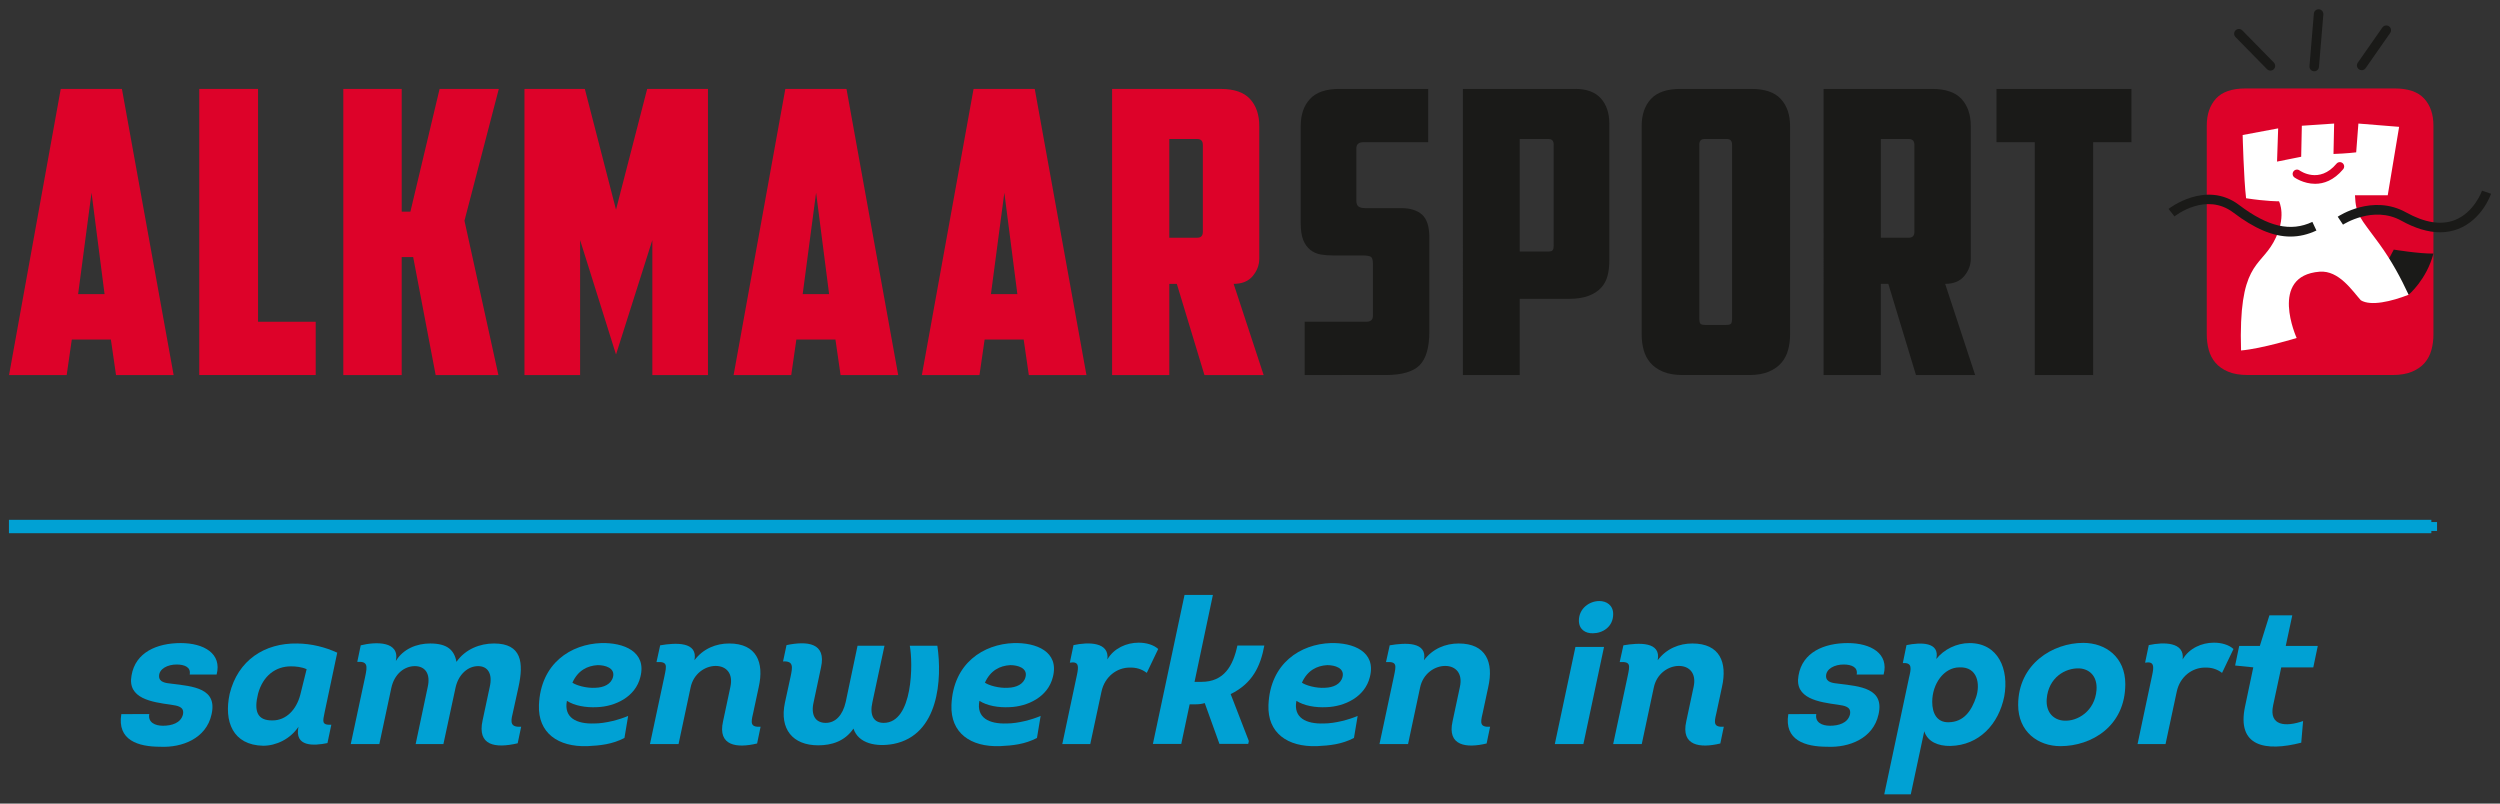 <?xml version="1.0" encoding="utf-8"?>
<!-- Generator: Adobe Illustrator 15.1.0, SVG Export Plug-In . SVG Version: 6.00 Build 0)  -->
<!DOCTYPE svg PUBLIC "-//W3C//DTD SVG 1.1//EN" "http://www.w3.org/Graphics/SVG/1.1/DTD/svg11.dtd">
<svg version="1.1" id="Laag_1" xmlns="http://www.w3.org/2000/svg" xmlns:xlink="http://www.w3.org/1999/xlink" x="0px" y="0px"
	 width="280px" height="90px" viewBox="0 0 280 90" enable-background="new 0 0 280 90" xml:space="preserve">
<rect x="0" y="0" width="280" height="90" fill="#333333" stroke="none"/>
<g>
	<path fill="#DD0229" d="M8.042,38.026l-0.574,3.978H1.014l5.79-32.045h6.851l5.791,32.045h-6.452l-0.575-3.978H8.042z
		 M8.749,32.943h2.962l-1.46-11.36L8.749,32.943z"/>
	<path fill="#DD0229" d="M22.317,9.959h6.585v26.078h6.457v5.967H22.317V9.959z"/>
	<path fill="#DD0229" d="M45.965,23.705l3.27-13.746h6.631L52.02,24.721l3.801,17.283h-7.027l-2.519-13.216h-1.284v13.216h-6.541
		V9.959h6.541v13.746H45.965z"/>
	<path fill="#DD0229" d="M64.971,26.888v15.116h-6.232V9.959h6.762l3.492,13.524l3.491-13.524h6.809v32.045h-6.231V26.888
		l-4.068,12.818L64.971,26.888z"/>
	<path fill="#DD0229" d="M89.193,38.026l-0.575,3.978h-6.453l5.792-32.045h6.849l5.791,32.045h-6.454l-0.574-3.978H89.193z
		 M89.9,32.943h2.961l-1.459-11.36L89.9,32.943z"/>
	<path fill="#DD0229" d="M110.278,38.026l-0.577,3.978h-6.452l5.79-32.045h6.853l5.789,32.045h-6.453l-0.576-3.978H110.278z
		 M110.985,32.943h2.96l-1.459-11.36L110.985,32.943z"/>
	<path fill="#DD0229" d="M141.039,28.965c0,0.708-0.242,1.357-0.728,1.944c-0.484,0.59-1.201,0.884-2.143,0.884l3.359,10.211h-6.63
		l-3.094-10.211h-0.842v10.211h-6.406V9.959h12.153c1.503,0,2.601,0.375,3.294,1.126c0.691,0.753,1.037,1.762,1.037,3.03V28.965z
		 M130.961,15.571v11.053h3.14c0.412,0,0.618-0.222,0.618-0.664v-9.726c0-0.441-0.206-0.664-0.618-0.664H130.961z"/>
	<path fill="#1A1A18" d="M146.122,42.004v-5.967h6.896c0.5,0,0.749-0.22,0.749-0.665v-5.834c0-0.441-0.089-0.707-0.263-0.794
		c-0.179-0.09-0.486-0.134-0.933-0.134h-3.312c-0.473,0-0.921-0.036-1.348-0.108c-0.427-0.075-0.811-0.245-1.149-0.508
		c-0.338-0.267-0.605-0.634-0.797-1.105c-0.191-0.471-0.285-1.105-0.285-1.9V14.115c0-1.268,0.344-2.277,1.038-3.03
		c0.691-0.75,1.788-1.126,3.291-1.126h9.946v5.968h-7.249c-0.531,0-0.796,0.235-0.796,0.707v5.834c0,0.323,0.084,0.544,0.242,0.662
		c0.162,0.117,0.406,0.178,0.729,0.178h4.023c1.032,0,1.819,0.244,2.364,0.728c0.546,0.488,0.818,1.334,0.818,2.541v10.566
		c0,1.767-0.362,3.021-1.083,3.757c-0.723,0.736-1.997,1.104-3.824,1.104H146.122z"/>
	<path fill="#1A1A18" d="M176.445,9.959c1.265,0,2.216,0.354,2.851,1.06c0.634,0.708,0.949,1.651,0.949,2.831v15.334
		c0,0.62-0.066,1.188-0.2,1.702c-0.132,0.518-0.374,0.967-0.728,1.35c-0.354,0.383-0.826,0.684-1.415,0.904
		c-0.59,0.222-1.325,0.332-2.211,0.332h-5.481v8.532h-6.364V9.959H176.445z M170.21,15.571v12.599h3.186
		c0.265,0,0.433-0.05,0.508-0.157c0.072-0.101,0.108-0.271,0.108-0.505V16.191c0-0.412-0.192-0.62-0.574-0.62H170.21z"/>
	<path fill="#1A1A18" d="M200.489,37.45c0,0.62-0.074,1.202-0.224,1.746c-0.147,0.547-0.396,1.024-0.749,1.438
		c-0.354,0.413-0.825,0.745-1.416,0.993c-0.588,0.251-1.325,0.376-2.21,0.376h-7.426c-0.883,0-1.619-0.125-2.209-0.376
		c-0.589-0.249-1.06-0.58-1.413-0.993c-0.355-0.415-0.604-0.892-0.753-1.438c-0.148-0.544-0.222-1.125-0.222-1.746V14.115
		c0-1.268,0.344-2.277,1.038-3.03c0.693-0.75,1.791-1.126,3.295-1.126h7.955c1.505,0,2.602,0.375,3.294,1.126
		c0.689,0.753,1.039,1.762,1.039,3.03V37.45z M190.896,15.571c-0.382,0-0.574,0.208-0.574,0.62v19.537
		c0,0.236,0.037,0.405,0.11,0.508c0.075,0.102,0.242,0.153,0.51,0.153h2.43c0.265,0,0.434-0.051,0.511-0.153
		c0.072-0.104,0.107-0.272,0.107-0.508V16.191c0-0.412-0.191-0.62-0.576-0.62H190.896z"/>
	<path fill="#1A1A18" d="M220.73,28.965c0,0.708-0.243,1.357-0.729,1.944c-0.486,0.59-1.201,0.884-2.143,0.884l3.359,10.211h-6.629
		l-3.096-10.211h-0.84v10.211h-6.409V9.959h12.154c1.503,0,2.603,0.375,3.295,1.126c0.691,0.753,1.036,1.762,1.036,3.03V28.965z
		 M210.654,15.571v11.053h3.138c0.411,0,0.62-0.222,0.62-0.664v-9.726c0-0.441-0.209-0.664-0.62-0.664H210.654z"/>
	<path fill="#1A1A18" d="M238.723,9.959v5.968h-4.289v26.077h-6.541V15.927h-4.288V9.959H238.723z"/>
	<path fill="#DD0229" d="M272.545,37.442c0,0.622-0.075,1.204-0.223,1.748c-0.15,0.55-0.399,1.027-0.751,1.442
		c-0.354,0.415-0.83,0.745-1.419,0.995c-0.588,0.251-1.327,0.376-2.214,0.376h-16.173c-0.889,0-1.625-0.125-2.214-0.376
		c-0.592-0.25-1.062-0.58-1.417-0.995c-0.356-0.416-0.605-0.893-0.753-1.442c-0.149-0.544-0.223-1.126-0.223-1.748V14.07
		c0-1.271,0.349-2.28,1.04-3.035c0.694-0.753,1.795-1.128,3.3-1.128h16.707c1.505,0,2.602,0.375,3.296,1.128
		c0.695,0.754,1.043,1.764,1.043,3.035V37.442z"/>
	<path fill="#1A1A18" d="M269.765,33.011c0,0,2.009-1.676,2.78-4.612c-1.543,0.031-4.442-0.443-4.442-0.443l-0.802,1.521
		L269.765,33.011z"/>
	<path fill="#FFFFFF" d="M268.702,14.206l-4.562-0.368l-0.247,3.224c0,0-1.051,0.133-2.542,0.183
		c0.01-0.887,0.072-3.407,0.072-3.407l-3.618,0.246l-0.072,3.473l-2.704,0.542l0.125-3.722l-3.977,0.745c0,0,0.124,4.91,0.385,7.083
		c2.329,0.353,3.688,0.341,3.688,0.341s0.938,1.778-0.619,4.585c-1.576,2.841-3.927,2.395-3.634,12.122
		c2.336-0.2,6.229-1.397,6.229-1.397s-3.172-6.972,2.572-7.427c2.172-0.168,3.663,2.151,4.614,3.201
		c1.114,0.68,3.413,0.14,5.353-0.619c-0.854-1.836-1.883-3.777-3.301-5.727c-2.17-2.978-2.603-3.167-2.708-5.418
		c1.699,0,3.671,0,3.671,0L268.702,14.206z"/>
	<path fill="#1A1A18" d="M256.532,26.495c-1.951,0-4.017-0.881-6.4-2.688c-3.059-2.31-6.447,0.316-6.59,0.429l-0.665-0.837
		c0.042-0.033,4.171-3.26,7.899-0.444c3.239,2.455,5.771,3.039,8.21,1.896l0.453,0.967
		C258.482,26.268,257.521,26.495,256.532,26.495z"/>
	<path fill="#1A1A18" d="M273.293,26.015c-1.331,0-2.783-0.433-4.342-1.298c-3.15-1.749-6.501,0.421-6.535,0.444l-0.591-0.89
		c0.158-0.104,3.917-2.556,7.645-0.488c2.092,1.161,3.925,1.455,5.446,0.872c2.2-0.843,3.064-3.276,3.072-3.301L279,21.699
		c-0.041,0.119-1.022,2.921-3.691,3.949C274.673,25.893,274,26.015,273.293,26.015z"/>
	<path fill="#DD0029" d="M259.294,20.586c-1.316,0-2.302-0.702-2.318-0.714c-0.217-0.158-0.264-0.462-0.105-0.679
		c0.158-0.215,0.461-0.263,0.678-0.106c0.095,0.068,2.214,1.542,4.14-0.755c0.171-0.205,0.478-0.232,0.684-0.061
		c0.205,0.172,0.232,0.479,0.06,0.684C261.373,20.219,260.246,20.586,259.294,20.586z"/>
	<path fill="#1A1A18" d="M254.286,7.908c-0.139,0-0.276-0.054-0.381-0.16l-3.529-3.596c-0.207-0.21-0.203-0.549,0.008-0.755
		c0.21-0.207,0.549-0.203,0.755,0.007l3.528,3.596c0.208,0.211,0.205,0.549-0.006,0.756C254.557,7.856,254.421,7.908,254.286,7.908z
		"/>
	<path fill="#1A1A18" d="M264.511,7.862c-0.105,0-0.213-0.032-0.307-0.097c-0.241-0.169-0.301-0.502-0.132-0.744l2.755-3.942
		c0.169-0.241,0.503-0.299,0.743-0.131c0.242,0.169,0.302,0.502,0.132,0.744l-2.753,3.942
		C264.844,7.782,264.678,7.862,264.511,7.862z"/>
	<path fill="#1A1A18" d="M259.193,7.985c-0.016,0-0.03,0-0.046-0.002c-0.294-0.024-0.512-0.283-0.487-0.577l0.492-5.878
		c0.024-0.293,0.277-0.515,0.577-0.488c0.294,0.025,0.512,0.283,0.487,0.577l-0.492,5.878
		C259.701,7.774,259.468,7.985,259.193,7.985z"/>
	<path fill="#00A1D4" d="M16.718,79.979c-0.16,0.914,0.617,1.304,1.532,1.304c0.937,0,1.989-0.274,2.24-1.258
		c0.184-0.893-0.617-0.983-1.348-1.098c-2.149-0.298-4.892-0.685-4.412-3.269c0.434-2.605,2.857-3.634,5.509-3.634
		c2.605,0,4.64,1.188,4.022,3.52h-3.017c0.16-0.8-0.549-1.12-1.463-1.12c-1.006,0-1.966,0.48-1.966,1.303
		c0,0.686,0.731,0.778,1.395,0.846c2.422,0.298,5.166,0.503,4.479,3.452c-0.594,2.697-3.314,3.726-5.737,3.611
		c-2.491,0-4.845-0.73-4.365-3.657H16.718z"/>
	<path fill="#00A1D4" d="M36.354,79.797c-0.182,0.938-0.388,1.439,0.755,1.371l-0.435,2.057c-1.554,0.32-3.726,0.435-3.245-1.828
		c-0.915,1.372-2.492,2.126-3.955,2.126c-3.383-0.067-4.434-2.697-3.749-5.829c0.915-3.727,3.886-5.691,7.566-5.623
		c1.623,0.022,3.131,0.411,4.479,1.029L36.354,79.797z M34.343,74.95c-0.549-0.252-1.211-0.319-1.76-0.319
		c-1.714,0-3.132,1.052-3.68,3.062c-0.48,1.943-0.114,3.019,1.623,2.994c1.531,0,2.675-1.211,3.108-2.88L34.343,74.95z"/>
	<path fill="#00A1D4" d="M40.402,72.276c1.669-0.412,4.412-0.502,3.933,1.76c0.822-1.371,2.354-1.966,3.84-1.966
		c1.897,0,2.697,0.709,2.949,2.057c1.005-1.439,2.651-2.057,4.206-2.057c3.108,0,3.337,2.149,2.743,4.87l-0.663,3.016
		c-0.251,0.983-0.205,1.51,0.96,1.44l-0.389,1.852c-2.537,0.595-4.549,0.251-3.932-2.561l0.8-3.747
		c0.343-1.465-0.206-2.333-1.303-2.333c-1.12,0-2.171,0.892-2.514,2.354l-1.372,6.377h-3.108l1.348-6.377
		c0.343-1.486-0.274-2.354-1.44-2.354c-1.166,0-2.286,0.868-2.628,2.424l-1.349,6.308h-3.2l1.623-7.589
		c0.252-1.188,0.274-1.69-0.891-1.623L40.402,72.276z"/>
	<path fill="#00A1D4" d="M69.938,82.653c-1.372,0.709-2.697,0.846-4.137,0.915c-3.314,0.114-5.555-1.486-5.44-4.594
		c0.183-4.71,3.612-6.836,6.972-6.949c2.492-0.069,5.121,0.937,4.389,3.794c-0.548,2.263-2.857,3.313-4.846,3.383
		c-1.257,0.068-2.537-0.16-3.382-0.709c-0.365,1.897,1.074,2.605,3.063,2.537c1.257,0,2.834-0.434,3.794-0.845L69.938,82.653z
		 M66.692,77.031c0.915-0.023,1.76-0.39,1.966-1.212c0.251-1.006-0.868-1.325-1.715-1.325c-1.165,0.068-2.217,0.594-2.834,1.965
		C64.521,76.756,65.686,77.1,66.692,77.031z"/>
	<path fill="#00A1D4" d="M73.939,72.276c1.738-0.298,4.251-0.436,3.841,1.669c0.982-1.304,2.422-1.875,3.885-1.875
		c3.086,0,3.933,2.127,3.315,4.87l-0.64,2.993c-0.251,1.028-0.297,1.532,0.846,1.463l-0.389,1.874
		c-2.263,0.549-4.435,0.274-3.817-2.469l0.822-3.861c0.343-1.532-0.479-2.355-1.645-2.355c-1.189,0-2.492,0.868-2.812,2.423
		l-1.348,6.331h-3.201l1.623-7.611c0.252-1.212,0.366-1.645-0.891-1.577L73.939,72.276z"/>
	<path fill="#00A1D4" d="M94.719,78.63l1.326-6.308h3.017l-1.349,6.308c-0.342,1.487,0.138,2.332,1.258,2.332
		c3.314,0,3.291-6.742,2.925-8.64h3.087c0.548,3.702,0.182,9.988-4.892,10.995c-1.92,0.365-3.955-0.023-4.503-1.715
		c-0.983,1.44-2.468,1.874-3.954,1.874c-2.857,0-4.343-1.828-3.726-4.755l0.64-2.948c0.229-1.075,0.343-1.761-0.846-1.69l0.389-1.83
		c2.309-0.479,4.48-0.274,3.863,2.492L91.13,78.63c-0.342,1.441,0.183,2.332,1.349,2.332C93.576,80.962,94.376,80.117,94.719,78.63z
		"/>
	<path fill="#00A1D4" d="M116.14,82.653c-1.372,0.709-2.698,0.846-4.137,0.915c-3.315,0.114-5.555-1.486-5.441-4.594
		c0.183-4.71,3.611-6.836,6.972-6.949c2.492-0.069,5.121,0.937,4.389,3.794c-0.548,2.263-2.857,3.313-4.846,3.383
		c-1.257,0.068-2.538-0.16-3.382-0.709c-0.366,1.897,1.074,2.605,3.062,2.537c1.257,0,2.835-0.434,3.794-0.845L116.14,82.653z
		 M112.894,77.031c0.915-0.023,1.76-0.39,1.966-1.212c0.252-1.006-0.868-1.325-1.714-1.325c-1.165,0.068-2.217,0.594-2.834,1.965
		C110.722,76.756,111.888,77.1,112.894,77.031z"/>
	<path fill="#00A1D4" d="M127.525,71.979c0.846,0,1.668,0.229,2.194,0.709l-1.28,2.675c-0.571-0.435-1.211-0.617-1.919-0.594
		c-1.395,0-2.789,0.981-3.155,2.696l-1.257,5.874h-3.132c0.914-4.389,0.732-3.405,1.646-7.771c0.183-0.892,0.251-1.532-0.8-1.349
		l0.411-1.967c1.668-0.364,4.046-0.364,3.794,1.601C124.759,72.597,126.176,71.979,127.525,71.979z"/>
	<path fill="#00A1D4" d="M134.566,76.368c2.538,0,3.543-1.806,4.023-4.069h3.017c-0.435,2.354-1.349,4.252-3.771,5.44l2.035,5.257
		l-0.069,0.321h-3.224l-1.645-4.572c-0.297,0.092-0.617,0.137-0.96,0.137h-0.731l-0.938,4.436h-3.177l3.543-16.687h3.177
		l-2.057,9.737H134.566z"/>
	<path fill="#00A1D4" d="M151.643,82.653c-1.371,0.709-2.697,0.846-4.137,0.915c-3.314,0.114-5.555-1.486-5.44-4.594
		c0.182-4.71,3.611-6.836,6.971-6.949c2.492-0.069,5.122,0.937,4.389,3.794c-0.548,2.263-2.856,3.313-4.845,3.383
		c-1.258,0.068-2.538-0.16-3.382-0.709c-0.367,1.897,1.073,2.605,3.062,2.537c1.257,0,2.834-0.434,3.795-0.845L151.643,82.653z
		 M148.397,77.031c0.913-0.023,1.76-0.39,1.966-1.212c0.251-1.006-0.869-1.325-1.716-1.325c-1.165,0.068-2.216,0.594-2.833,1.965
		C146.226,76.756,147.392,77.1,148.397,77.031z"/>
	<path fill="#00A1D4" d="M155.646,72.276c1.736-0.298,4.25-0.436,3.839,1.669c0.983-1.304,2.424-1.875,3.886-1.875
		c3.086,0,3.932,2.127,3.314,4.87l-0.64,2.993c-0.251,1.028-0.297,1.532,0.846,1.463l-0.389,1.874
		c-2.264,0.549-4.435,0.274-3.817-2.469l0.823-3.861c0.342-1.532-0.479-2.355-1.646-2.355c-1.188,0-2.492,0.868-2.812,2.423
		l-1.349,6.331h-3.2l1.622-7.611c0.251-1.212,0.367-1.645-0.89-1.577L155.646,72.276z"/>
	<path fill="#00A1D4" d="M177.339,83.339h-3.2l2.309-10.879h3.202L177.339,83.339z M179.122,67.315c0.824,0,1.554,0.48,1.554,1.464
		c0,1.439-1.188,2.148-2.285,2.148c-0.822,0.022-1.555-0.435-1.555-1.418C176.836,68.116,178.049,67.315,179.122,67.315z"/>
	<path fill="#00A1D4" d="M181.82,72.276c1.736-0.298,4.252-0.436,3.841,1.669c0.981-1.304,2.423-1.875,3.885-1.875
		c3.085,0,3.932,2.127,3.315,4.87l-0.641,2.993c-0.252,1.028-0.299,1.532,0.845,1.463l-0.388,1.874
		c-2.263,0.549-4.434,0.274-3.817-2.469l0.823-3.861c0.342-1.532-0.479-2.355-1.646-2.355c-1.19,0-2.493,0.868-2.812,2.423
		l-1.349,6.331h-3.201l1.623-7.611c0.252-1.212,0.366-1.645-0.891-1.577L181.82,72.276z"/>
	<path fill="#00A1D4" d="M203.423,79.979c-0.159,0.914,0.617,1.304,1.531,1.304c0.938,0,1.99-0.274,2.241-1.258
		c0.183-0.893-0.617-0.983-1.349-1.098c-2.148-0.298-4.892-0.685-4.412-3.269c0.435-2.605,2.857-3.634,5.51-3.634
		c2.605,0,4.64,1.188,4.022,3.52h-3.018c0.16-0.8-0.549-1.12-1.463-1.12c-1.006,0-1.966,0.48-1.966,1.303
		c0,0.686,0.731,0.778,1.394,0.846c2.424,0.298,5.167,0.503,4.48,3.452c-0.593,2.697-3.314,3.726-5.736,3.611
		c-2.492,0-4.846-0.73-4.366-3.657H203.423z"/>
	<path fill="#00A1D4" d="M211.037,88.963l2.766-13.029c0.25-1.051,0.41-1.736-0.687-1.669l0.412-2.012
		c1.553-0.32,3.771-0.389,3.337,1.555c0.847-1.074,2.263-1.782,3.726-1.782c3.224,0,4.436,2.948,3.887,5.966
		c-0.618,3.107-2.812,5.485-6.035,5.554c-1.372,0.023-2.56-0.479-2.927-1.646l-1.508,7.063H211.037z M216.409,78.607
		c0,1.281,0.524,2.286,1.782,2.286c1.782,0,2.629-1.325,3.132-2.812c0.479-1.44,0.183-3.405-1.852-3.337
		C217.712,74.745,216.409,76.596,216.409,78.607z"/>
	<path fill="#00A1D4" d="M230.765,83.568c-2.491,0-4.731-1.6-4.731-4.618c0-4.593,3.886-6.948,7.291-6.948
		c2.516,0,4.709,1.6,4.709,4.617C238.033,81.328,234.263,83.568,230.765,83.568z M231.152,80.712
		c1.532,0.113,3.475-1.075,3.658-3.43c0.114-1.509-0.754-2.354-1.92-2.423c-1.577-0.068-3.476,1.028-3.658,3.43
		C229.118,79.818,230.034,80.642,231.152,80.712z"/>
	<path fill="#00A1D4" d="M247.956,71.979c0.844,0,1.668,0.229,2.194,0.709l-1.28,2.675c-0.572-0.435-1.213-0.617-1.92-0.594
		c-1.395,0-2.79,0.981-3.155,2.696l-1.256,5.874h-3.133c0.915-4.389,0.731-3.405,1.647-7.771c0.181-0.892,0.25-1.532-0.802-1.349
		l0.411-1.967c1.67-0.364,4.047-0.364,3.794,1.601C245.189,72.597,246.607,71.979,247.956,71.979z"/>
	<path fill="#00A1D4" d="M256.003,72.345h3.589l-0.503,2.4h-3.588l-0.915,4.274c-0.48,2.285,1.396,2.423,3.36,1.737l-0.206,2.424
		c-4.001,1.027-7.269,0.456-6.286-4.093l0.914-4.343l-2.034-0.206l0.457-2.194h2.31l1.073-3.428h2.561L256.003,72.345z"/>
	<line fill="none" stroke="#00A1D4" stroke-miterlimit="10" x1="1.637" y1="58.969" x2="272.949" y2="58.969"/>
	<line fill="none" stroke="#00A1D4" stroke-width="1.5" stroke-miterlimit="10" x1="1" y1="58.969" x2="272.311" y2="58.969"/>
</g>
</svg>
